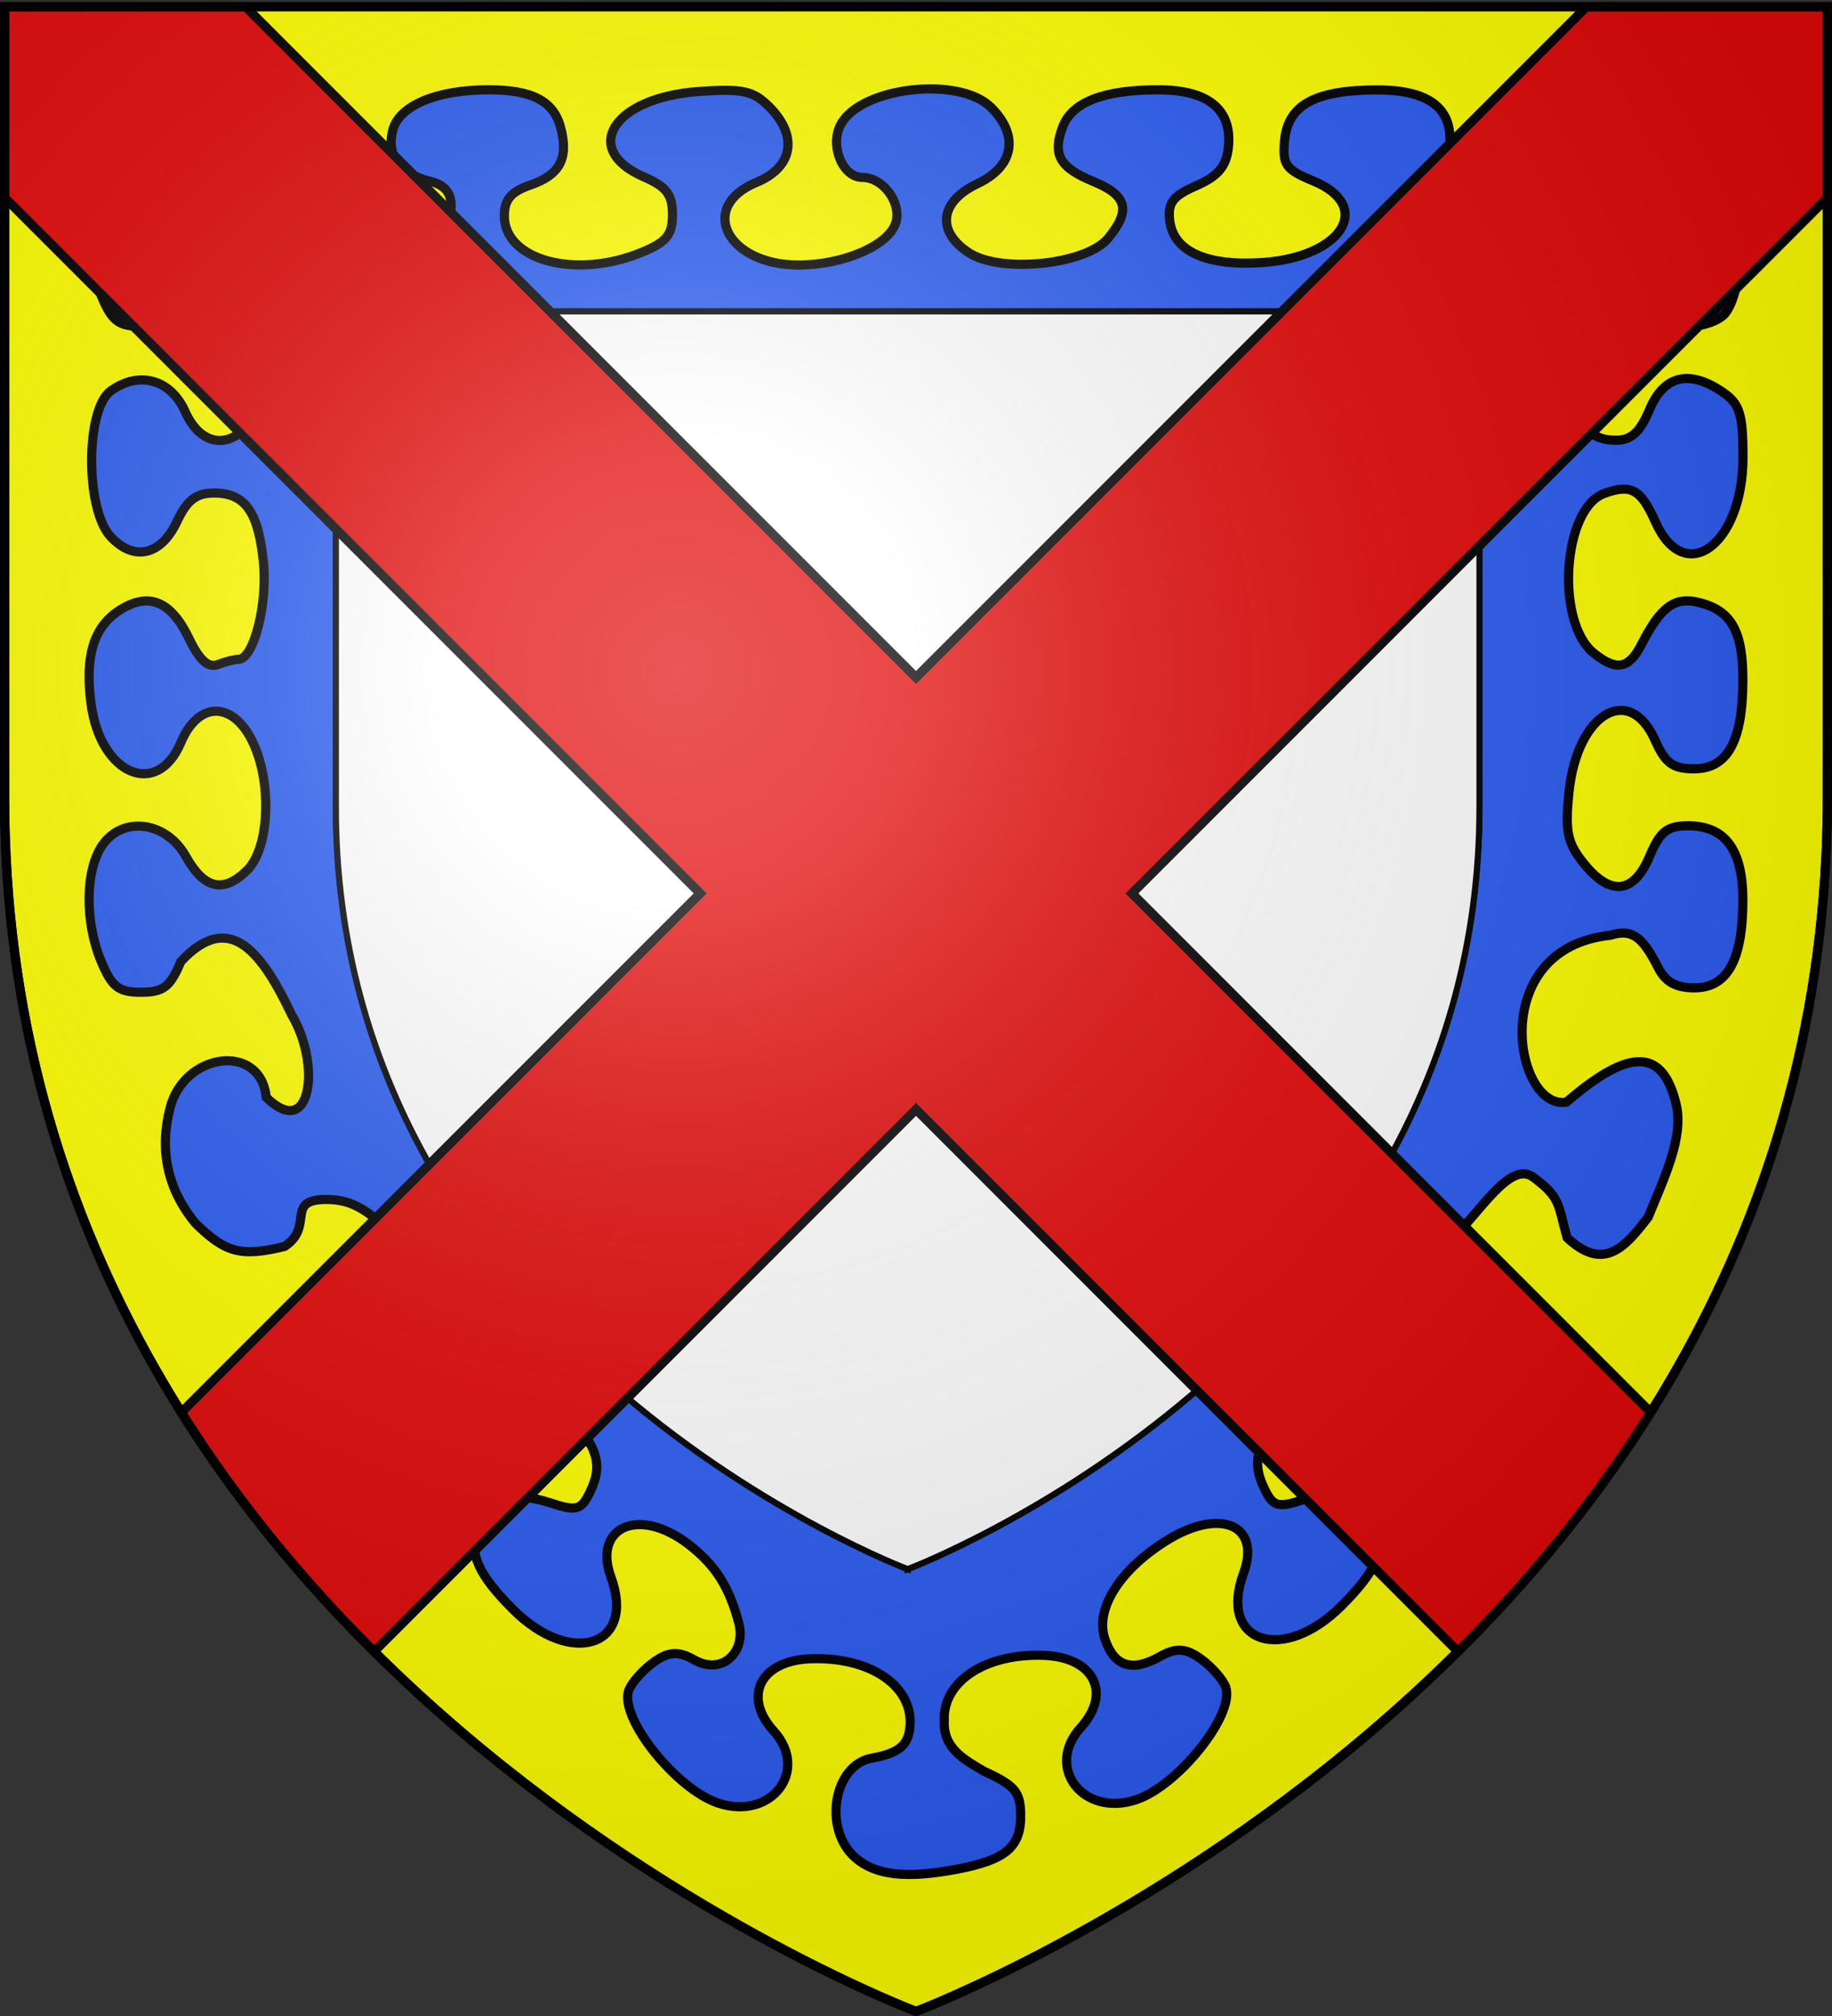 <svg xmlns="http://www.w3.org/2000/svg" xmlns:xlink="http://www.w3.org/1999/xlink" width="600" height="660" version="1.0"><rect width="100%" height="100%" fill="#333333" stroke="none"/><desc>Flag of Canton of Valais (Wallis)</desc><defs><radialGradient xlink:href="#b" id="c" cx="221.445" cy="226.331" r="300" fx="221.445" fy="226.331" gradientTransform="matrix(1.353 0 0 1.349 -77.63 -85.747)" gradientUnits="userSpaceOnUse"/><linearGradient id="b"><stop offset="0" style="stop-color:white;stop-opacity:.314"/><stop offset=".19" style="stop-color:white;stop-opacity:.251"/><stop offset=".6" style="stop-color:#6b6b6b;stop-opacity:.125"/><stop offset="1" style="stop-color:black;stop-opacity:.125"/></linearGradient></defs><g style="display:inline"><path d="M300 658.5s298.5-112.32 298.5-397.772V2.176H1.5v258.552C1.5 546.18 300 658.5 300 658.5Z" style="fill:#ff0;fill-opacity:1;fill-rule:evenodd;stroke:#000;stroke-width:3;stroke-linecap:butt;stroke-linejoin:miter;stroke-miterlimit:4;stroke-dasharray:none;stroke-opacity:1"/></g><g style="display:inline"><path d="M309.245 563.187c-.435 8.974 6.033 12.585 12.994 16.673 10.084 4.625 11.9 6.731 12.042 13.97.214 10.878-4.774 15.123-21.4 18.213-16.178 3.007-26.059 1.872-32.623-3.746-10.819-9.26-7.387-30.436 5.304-32.732 9.207-1.664 12.268-4.42 12.514-11.266.46-12.828-13.7-22.009-32.768-21.246-16.304.652-22.19 12.362-11.903 23.677 11.785 12.964-.81 29.334-18.149 23.589-13.79-4.57-32.363-27.819-29.39-36.79.796-2.4 4.403-6.543 8.016-9.205 4.99-3.676 8.219-3.905 13.432-.952 9.267 5.25 17.12-2.643 14.648-11.993-3.007-11.366-7.365-18.75-16.28-25.656-16.623-12.878-31.515-5.598-25.605 10.52 8.328 22.713-12.927 29.755-32.08 10.63-11.34-11.323-14.418-18.214-11.743-26.289 3.197-9.646 11.62-12.67 23.926-8.592 8.795 2.914 10.266 2.462 13.31-4.082 4.157-8.938 1.953-15.166-9.404-26.574-10.48-10.526-22.964-15.1-30.72-11.254-7.408 3.674-7.832 5.372-3.966 15.915 5.726 15.615-1.532 22.842-17.594 17.519-10.33-3.423-28.137-21.49-28.508-28.923-.126-2.532 2.307-7.881 5.406-11.887 5.105-6.596 6.76-6.91 17.56-3.331 9.73 3.224 12.614 3.002 15.684-1.206 5.597-7.673 2.269-19.217-8.547-29.638-10.696-10.307-16.116-15.585-25.587-15.839-15.141-.406-4.452 8.662-14.597 15.362-14.407 3.552-19.46 1.99-29.233-7.599-9.417-11.466-11.752-24.25-8.295-37.715 4.685-18.247 29.649-21.536 31.516-3.48 14.73 14.42 18.006-10.57 8.408-26.864-9.681-20.19-20.183-34.998-36.382-17.592-3.524 8.35-5.719 10.04-13.039 10.04-7.305 0-9.516-1.692-13-9.948-5.525-13.089-5.335-30.196.426-38.338 6.772-9.57 20.91-7.587 27.27 3.826 5.968 10.712 12.35 12.135 20.084 4.479 6.728-6.66 8.13-25.74 2.895-39.372-6.073-15.812-18.464-17.017-24.636-2.396-7.776 18.425-26.267 10.554-29.393-12.512-2.116-15.62.767-25.245 9.2-30.715 9.526-6.178 16.891-3.24 22.84 9.11 3.47 7.203 6.303 9.773 9.453 8.576 2.474-.94 5.537-1.708 6.807-1.708 4.884 0 9.49-17.779 8.159-31.49-1.638-16.872-6.031-23.032-16.368-22.947-5.72.046-8.694 2.365-11.96 9.322-5.264 11.215-14.2 13.195-21.84 4.84-8.21-8.98-8.137-41.584.106-47.558 9.317-6.753 19.687-3.867 24.43 6.801 5.173 11.633 15.287 12.597 22.223 2.117 3.484-5.263 4.415-11.436 3.454-22.902-2.204-26.311-18.476-36.792-26.737-17.22-3.552 8.414-5.692 10.039-13.226 10.039-7.518 0-9.676-1.628-13.187-9.948-8.517-20.177-3.463-39.91 14.142-55.211 17.597-15.294 50.293-17.079 60.635-3.31 7.252 9.654 4.801 17.496-7.121 22.789-12.074 5.359-13.009 9.536-4.106 18.349 8.077 7.995 23.842 9.717 38.491 4.204 9.47-3.563 12.457-7.445 12.518-16.259.03-4.424-2.154-6.945-7.08-8.17-9.796-2.433-14.136-8.433-12.05-16.659 2.039-8.045 14.342-13.231 31.388-13.231 14.415 0 21.421 3.73 23.671 12.604 2.53 9.975-.314 15.243-10.038 18.598-6.3 2.174-8.46 4.747-8.46 10.077 0 14.608 23.483 20.834 45.006 11.932 8.157-3.374 10.048-5.706 10.048-12.39 0-6.536-1.942-9.08-9.417-12.337-20.733-9.033-9.906-25.923 17.894-27.913 14.371-1.03 17.884-.292 23.073 4.844 9.712 9.615 8.05 19.894-4.022 24.887-19.382 8.017-9.685 27.065 13.777 27.065 14.922 0 29.936-6.622 31.904-14.071 1.738-6.58-4.317-14.613-11.015-14.613-6.512 0-10.779-10.477-7.064-17.347 6.643-12.287 38.738-15.941 49.185-5.6 9.31 9.217 7.547 19.345-4.346 24.96-12.473 5.887-13.677 15.64-2.803 22.694 10.475 6.794 38.459 3.839 45.543-4.81 7.475-9.126 6.24-13.97-4.72-18.502-11.267-4.66-13.62-8.798-10.19-17.93 3.05-8.122 13.427-12.148 31.31-12.148 16.498 0 24.384 6.57 22.935 19.108-.697 6.023-3.427 9.224-10.496 12.302-7.665 3.339-9.383 5.593-8.692 11.407 1.2 10.104 12.132 15.02 30.516 13.722 26.09-1.842 36.39-18.465 16.531-26.679-9.142-3.78-10.214-5.309-9.417-13.413 1.131-11.503 10.034-16.347 30.151-16.405 17.458-.05 25.33 6.244 23.847 19.066-.693 5.995-3.424 9.223-10.359 12.244-10.174 4.433-11.792 10.23-5.304 19.013 5.89 7.973 38.876 8.045 47.74.104 8.805-7.889 7.53-14.647-4.042-21.406-16.948-9.898-13.149-24.078 7.52-28.063 8.172-2.869 16.344-1.816 24.515.275 13.791 2.56 32.202 20.864 34.806 34.6 2.425 12.797.072 31.764-4.636 37.38-1.933 2.305-7.138 4.19-11.568 4.19-6.352 0-8.698-1.826-11.098-8.642-8.8-24.99-32.532-3.126-28.545 26.3 1.873 13.821 6.43 19.631 15.4 19.631 5.09 0 7.94-2.58 11.088-10.039 4.769-11.298 13.135-13.227 24.172-5.574 5.398 3.743 6.44 7.16 6.44 21.126 0 28.715-19.098 42.78-28.718 21.15-4.747-10.673-7.987-12.455-16.767-9.224-13.57 4.994-15.998 42.042-3.424 52.214 7.43 6.01 11.563 5.251 15.7-2.884 6.168-12.132 10.797-15.566 18.506-13.731 10.87 2.587 14.708 9.31 14.66 25.674-.058 19.868-5.034 28.852-15.98 28.852-6.928 0-9.415-1.818-12.752-9.322-8.46-19.027-25.578-8.763-28.211 16.914-1.323 12.894-.564 16.62 4.735 23.243 8.76 10.95 16.431 10.188 21.64-2.151 3.459-8.197 5.777-10.04 12.628-10.04 12.226 0 17.99 7.908 17.94 24.607-.058 19.429-5.102 28.458-15.894 28.458-6.033 0-9.506-1.955-11.894-6.695-5.202-10.33-8.705-12.692-15.606-10.524-40.92 4.328-31.267 57.576-14.367 54.61 20.94-18.045 31.573-17.498 35.935.829 2.574 10.814-4.181 24.481-9.179 36.831-7.524 9.844-14.556 18.02-26.581 6.715-3.073-11.119-2.108-13.116-11.062-19.781-7.6-5.657-17.542 11.719-28.239 22.026-10.815 10.421-14.143 21.965-8.546 29.637 3.07 4.21 5.954 4.43 15.685 1.206 10.8-3.578 12.454-3.264 17.559 3.332 3.1 4.006 5.532 9.355 5.406 11.887-.37 7.432-18.179 25.5-28.508 28.923-16.063 5.322-23.32-1.904-17.594-17.52 3.866-10.542 3.442-12.24-3.966-15.914-7.756-3.846-20.24.728-30.72 11.254-11.357 11.408-13.56 17.636-9.404 26.573 3.044 6.545 4.515 6.997 13.31 4.082 12.307-4.078 20.729-1.053 23.926 8.593 2.675 8.074-.403 14.966-11.742 26.288-19.154 19.126-40.41 12.084-32.081-10.628 5.91-16.119-7.836-21.767-25.605-10.52-15.102 9.557-22.996 22.243-19.815 31.842 3.042 9.18 8.916 11.056 18.183 5.806 5.213-2.953 8.443-2.724 13.432.952 3.613 2.662 7.22 6.805 8.016 9.205 2.973 8.97-15.6 32.22-29.39 36.79-17.338 5.745-29.934-10.626-18.149-23.589 10.287-11.316 4.4-23.025-11.903-23.677-19.069-.763-33.228 8.418-32.768 21.245z" style="fill:#2b5df2;fill-opacity:1;stroke:#000;stroke-width:3;stroke-miterlimit:4;stroke-dasharray:none"/><g style="display:inline"><g style="stroke:#000;stroke-width:1.5;stroke-miterlimit:4;stroke-dasharray:none;stroke-opacity:1"><path d="M1015.192 372.793s140.488-52.863 140.488-187.21V63.894H874.703v121.687c0 134.348 140.489 187.211 140.489 187.211z" style="display:inline;fill:#e20909;fill-opacity:1;fill-rule:evenodd;stroke:#000;stroke-width:1.5;stroke-linecap:butt;stroke-linejoin:miter;stroke-miterlimit:4;stroke-dasharray:none;stroke-opacity:1" transform="matrix(1.333 0 0 1.333 -1055.98 16.775)"/><path d="M1015.192 372.793s-140.49-52.863-140.49-187.21V63.894h280.978v121.687c0 134.348-140.488 187.211-140.488 187.211z" style="display:inline;fill:#fff;fill-opacity:1;fill-rule:evenodd;stroke:#000;stroke-width:1.5;stroke-linecap:butt;stroke-linejoin:miter;stroke-miterlimit:4;stroke-dasharray:none;stroke-opacity:1" transform="matrix(1.333 0 0 1.333 -1055.98 16.775)"/></g><path d="M-486.404-52.613V9.824l227.813 227.813-169.938 169.937c18.673 29.741 40.448 55.755 63.125 78.281l177.5-177.5 177.5 177.5c22.683-22.531 44.45-48.562 63.125-78.312l-169.906-169.906L110.596 9.855v-62.468H31.66l-219.563 219.562-219.562-219.562Z" style="display:inline;fill:#e20909;fill-opacity:1;fill-rule:nonzero;stroke:#000;stroke-width:3;stroke-linecap:square;stroke-linejoin:miter;stroke-miterlimit:4;stroke-dashoffset:0;stroke-opacity:1" transform="translate(487.904 54.838)"/></g></g><g style="display:inline"><path d="M300 658.5s298.5-112.32 298.5-397.772V2.176H1.5v258.552C1.5 546.18 300 658.5 300 658.5" style="opacity:1;fill:url(#c);fill-opacity:1;fill-rule:evenodd;stroke:none;stroke-width:1px;stroke-linecap:butt;stroke-linejoin:miter;stroke-opacity:1"/></g><path d="M300 658.5S1.5 546.18 1.5 260.728V2.176h597v258.552C598.5 546.18 300 658.5 300 658.5z" style="opacity:1;fill:none;fill-opacity:1;fill-rule:evenodd;stroke:#000;stroke-width:3;stroke-linecap:butt;stroke-linejoin:miter;stroke-miterlimit:4;stroke-dasharray:none;stroke-opacity:1"/></svg>
